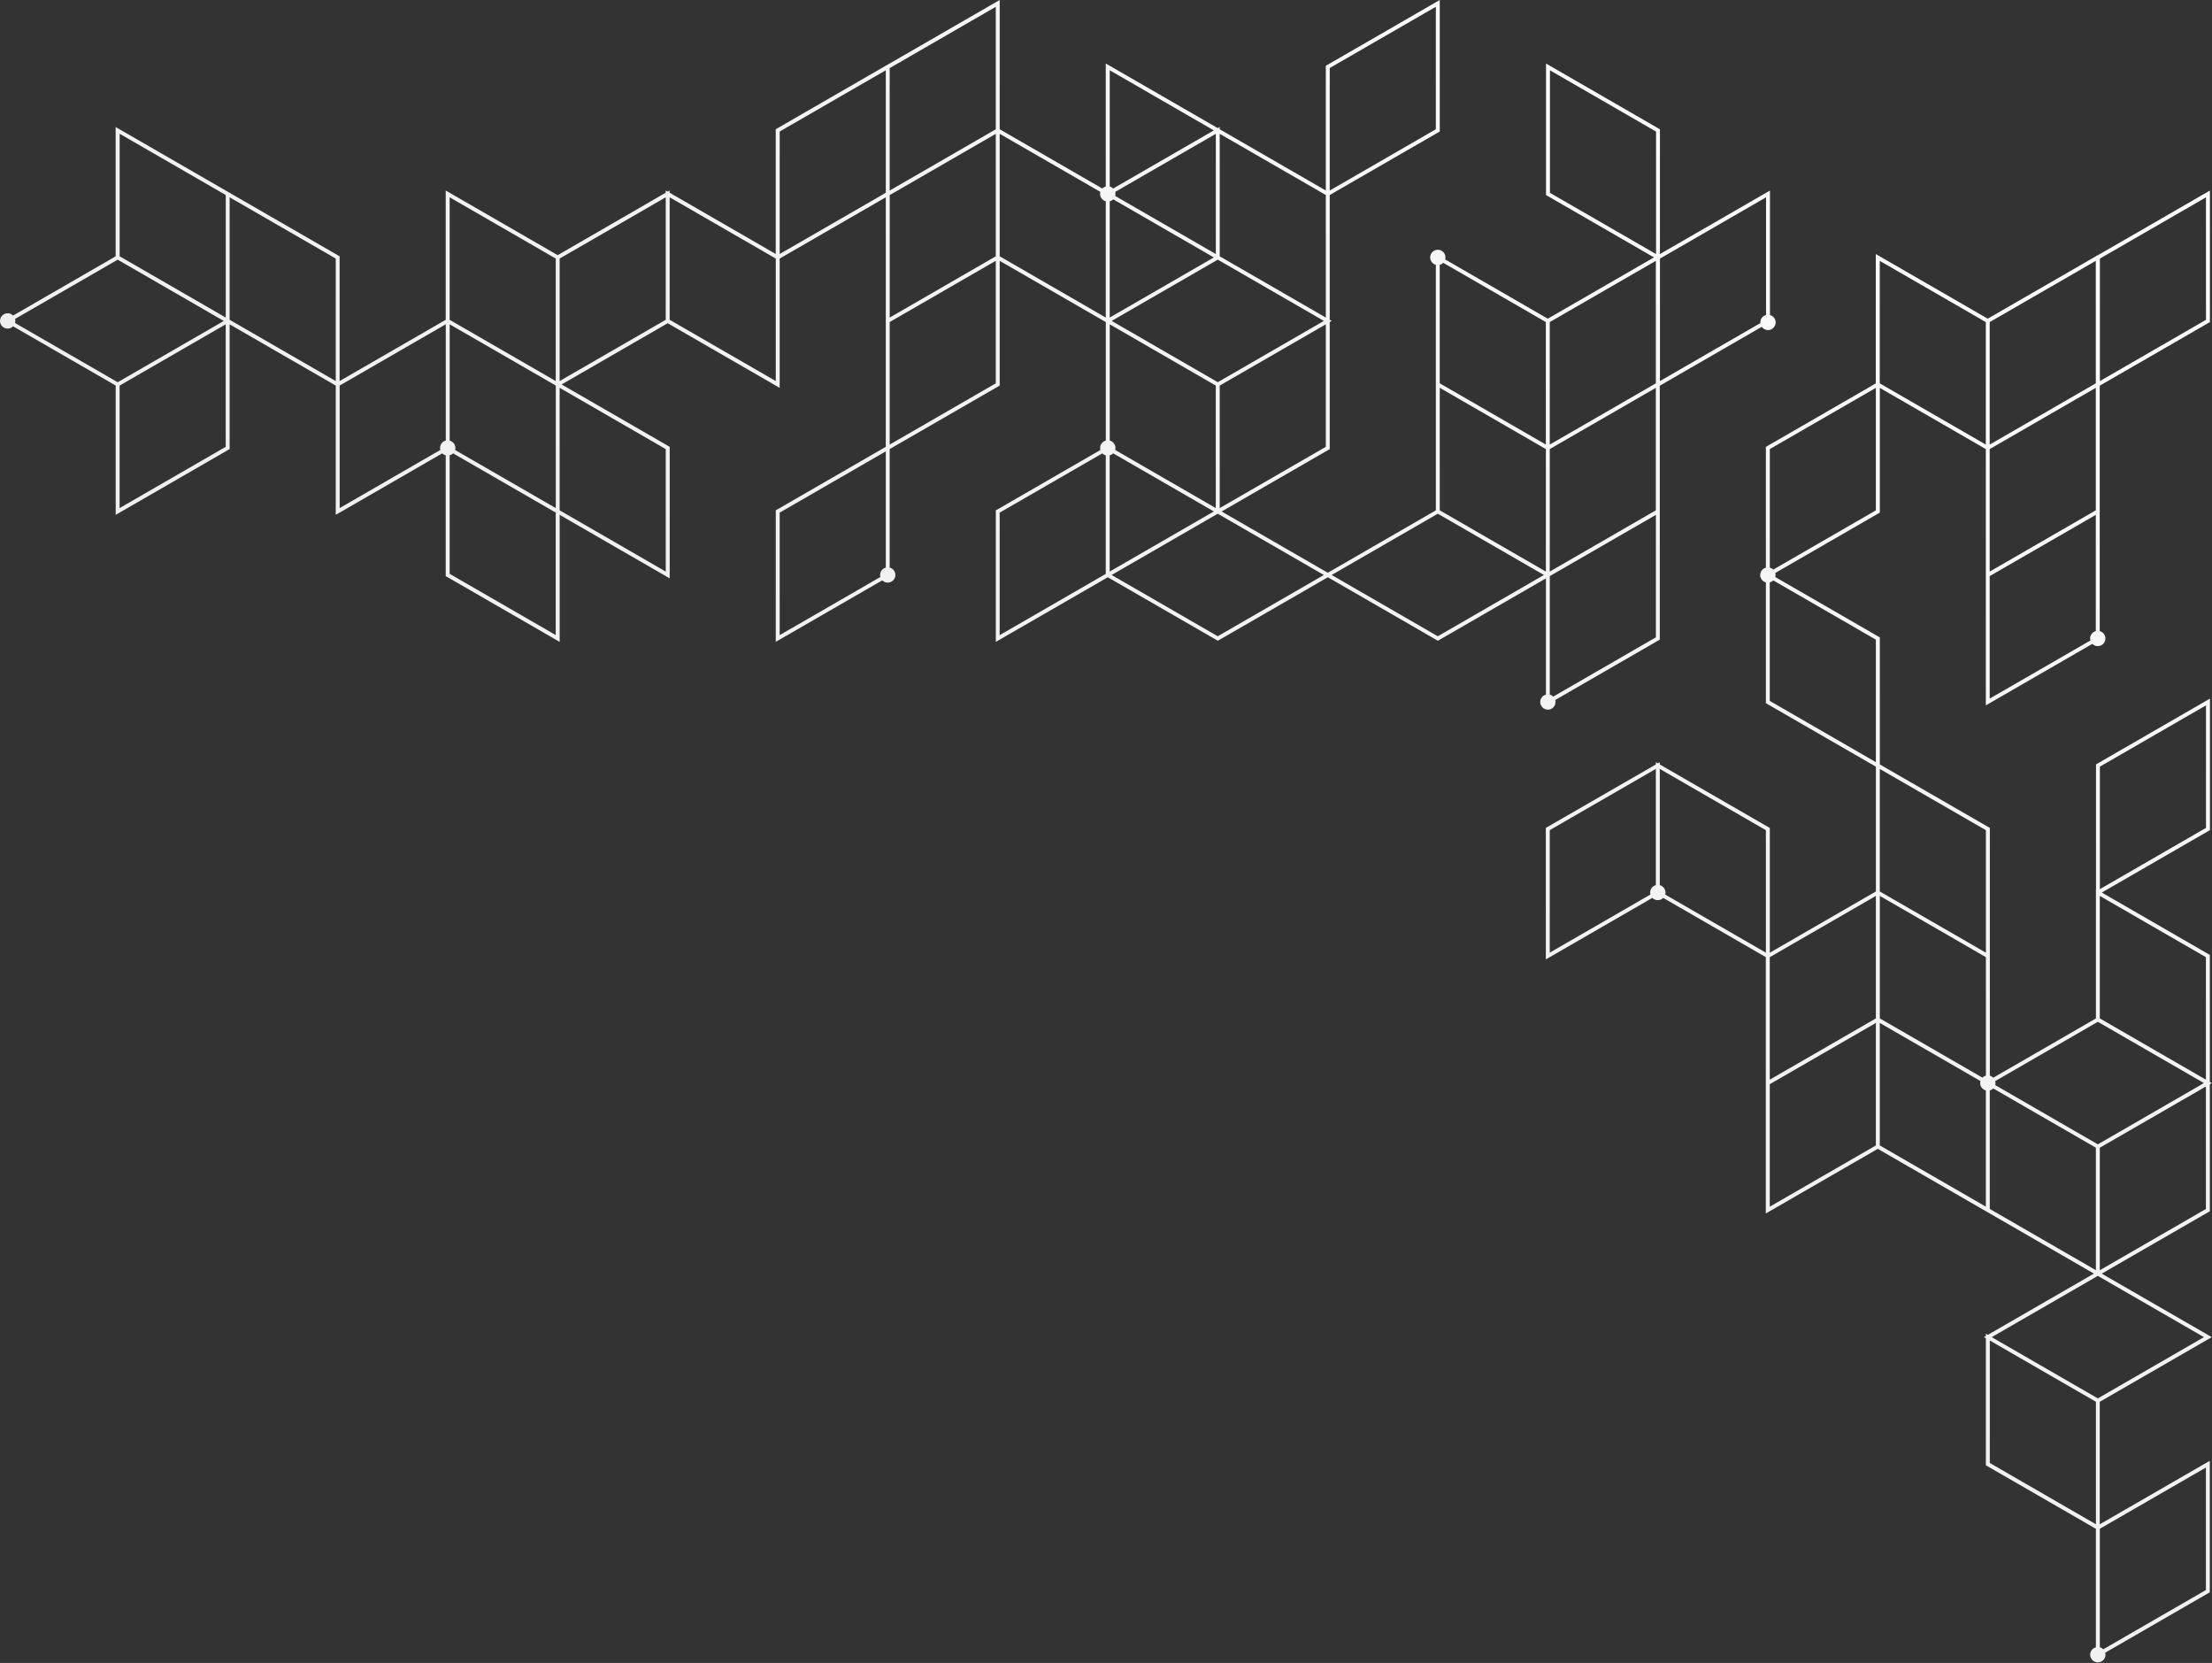 <svg width="640" height="481" viewBox="0 0 640 481" fill="none" xmlns="http://www.w3.org/2000/svg">
    <rect x="0" y="0" width="640" height="481" fill="#333333" stroke="none"/>
    <path d="M639.935 386.769L608.101 368.402L639.086 350.522L639.369 350.364V313.608L639.935 313.28L639.369 312.953V276.208L608.124 258.17L639.12 240.279L639.403 240.12V202.076L606.721 220.94L606.438 221.098V257.197L606.415 257.186V294.586L576.731 311.72C576.459 311.448 576.109 311.245 575.724 311.143V239.476L543.89 221.109V184.365L513.629 166.903C513.685 166.711 513.719 166.519 513.719 166.315C513.719 166.112 513.685 165.92 513.629 165.739L543.608 148.435L543.89 148.277V112.2L574.559 129.899V204.032L605.375 186.242C605.782 186.65 606.336 186.898 606.947 186.898C608.169 186.898 609.164 185.903 609.164 184.682C609.164 183.653 608.463 182.793 607.513 182.544V111.567L639.109 93.325L639.392 93.166V55.122L607.513 73.522V73.488L575.113 92.183L542.725 73.488V110.9L511.208 129.096L510.925 129.255V164.189C509.975 164.438 509.274 165.298 509.274 166.327C509.274 167.356 509.975 168.215 510.925 168.464V203.399L542.759 221.765V257.853L512.056 275.575V239.487L480.223 221.121V220.465L479.657 220.793L479.091 220.465V221.121L447.54 239.306L447.257 239.464V277.509L478.073 259.719C478.48 260.126 479.035 260.375 479.646 260.375C480.256 260.375 480.822 260.126 481.218 259.719L510.903 276.853V350.997L543.302 332.303L574.57 350.341L605.839 368.391L575.136 386.113L574.57 385.785V386.441L574.005 386.769L574.57 387.097V423.841L606.404 442.207V476.486C605.454 476.735 604.752 477.594 604.752 478.623C604.752 479.845 605.748 480.84 606.97 480.84C608.191 480.84 609.187 479.845 609.187 478.623C609.187 478.42 609.153 478.227 609.096 478.046L639.075 460.743L639.358 460.585V422.54L607.524 440.907V405.474L639.935 386.769ZM607.558 221.754L638.261 204.032V239.464L607.558 257.186V221.754ZM638.238 349.697L607.535 367.418V331.986L638.238 314.264V349.697ZM638.238 312.297L607.535 294.575V259.143L638.238 276.864V312.297ZM606.97 295.559L637.672 313.28L623.724 321.333L606.97 331.002L577.274 313.857C577.319 313.676 577.364 313.484 577.364 313.28C577.364 313.077 577.331 312.885 577.274 312.704L606.97 295.559ZM574.582 276.864V311.132C574.197 311.233 573.846 311.437 573.575 311.708L559.242 303.43L543.89 294.575V259.143L559.242 267.998L574.582 276.864ZM575.679 129.899L606.381 112.177V147.61L575.679 165.331V129.899ZM575.679 202.076V166.643L606.381 148.922V182.544C605.431 182.793 604.73 183.653 604.73 184.682C604.73 184.885 604.764 185.078 604.82 185.259L575.679 202.076ZM607.558 74.8L638.261 57.078V92.51L607.558 110.232V74.8ZM606.381 110.877L575.679 128.599V93.166L606.381 75.445V110.877ZM543.856 75.445L574.559 93.166V128.599L543.89 110.9V110.232L543.868 110.244V75.445H543.856ZM542.748 112.189V147.621L513.063 164.755C512.792 164.483 512.441 164.28 512.056 164.178V129.899L542.748 112.189ZM512.045 202.732V168.453C512.43 168.351 512.78 168.159 513.052 167.876L542.748 185.021V220.453L512.045 202.732ZM574.582 240.132V275.564L559.23 266.709L543.879 257.853V222.421L574.582 240.132ZM448.389 275.552V240.12L479.091 222.398V256.021C478.141 256.27 477.44 257.13 477.44 258.159C477.44 258.362 477.474 258.554 477.53 258.735L448.389 275.552ZM480.223 256.032V222.41L510.925 240.132V275.564L481.795 258.758C481.84 258.577 481.886 258.385 481.886 258.181C481.874 257.141 481.173 256.281 480.223 256.032ZM512.045 276.864L542.748 259.143V294.575L512.045 312.297V276.864ZM512.045 313.608L542.748 295.887V331.319L512.045 349.041V313.608ZM543.879 331.319V295.887L559.23 304.742L573.009 312.692C572.964 312.873 572.919 313.066 572.919 313.269C572.919 314.298 573.62 315.158 574.57 315.407V349.029L543.879 331.319ZM575.713 315.418C576.098 315.316 576.448 315.124 576.72 314.841L606.404 331.975V367.407L575.701 349.685V315.418H575.713ZM606.404 369.375L606.97 369.047L607.535 369.375L637.672 386.769L606.97 404.49L576.267 386.769L606.404 369.375ZM575.713 387.741L606.415 405.463V440.895L575.713 423.173V387.741ZM638.238 424.485V459.918L608.553 477.051C608.282 476.78 607.931 476.576 607.547 476.474V442.196L638.238 424.485ZM450.052 203.059C450.052 202.856 450.018 202.664 449.961 202.483L479.94 185.179L480.223 185.021V111.567L509.726 94.535C510.133 95.1 510.789 95.474 511.536 95.474C512.758 95.474 513.753 94.478 513.753 93.257C513.753 92.228 513.052 91.368 512.102 91.12V55.122L480.268 73.488V37.4L447.314 18.378V56.422L478.548 74.45L447.823 92.183L418.127 75.038C418.173 74.857 418.218 74.664 418.218 74.461C418.218 73.239 417.222 72.244 416.001 72.244C414.779 72.244 413.783 73.239 413.783 74.461C413.783 75.49 414.485 76.35 415.435 76.598V110.221V147.621L384.167 165.671L353.464 147.949L384.45 130.069L384.732 129.911V93.155L385.298 92.827L384.732 92.499V56.411L416.283 38.203L416.566 38.045V0L383.884 18.864L383.601 19.022V55.111L352.899 37.389V36.733L352.333 37.061L319.933 18.366V53.946C319.549 54.047 319.198 54.251 318.927 54.522L289.242 37.389V0L257.408 18.366V18.355L224.726 37.219L224.443 37.377V73.466L193.741 55.744V55.088L193.175 55.416L192.609 55.088V55.744L161.364 73.805L128.964 55.111V92.499L98.262 110.221V74.133L65.297 55.111L33.463 36.744V74.144L3.79 91.266C3.382 90.859 2.828 90.611 2.217 90.611C0.996 90.611 0 91.606 0 92.827C0 94.049 0.996 95.044 2.217 95.044C2.839 95.044 3.394 94.795 3.79 94.388L33.474 111.522V148.922L66.156 130.058L66.439 129.899V93.811L97.142 111.533V148.922L127.958 131.132C128.229 131.403 128.58 131.607 128.964 131.709V166.643L161.929 185.666V148.922L193.763 167.288V129.243L162.495 111.205L193.186 93.494L225.586 112.189V74.789L256.288 57.067V129.243L224.737 147.451L224.455 147.61V185.654L255.27 167.865C255.678 168.272 256.232 168.521 256.843 168.521C258.064 168.521 259.06 167.525 259.06 166.304C259.06 165.275 258.359 164.415 257.408 164.167V129.899L288.959 111.691L289.242 111.533V75.445L319.945 93.166V127.445C318.994 127.694 318.293 128.553 318.293 129.583C318.293 129.786 318.327 129.978 318.384 130.159L288.405 147.463L288.122 147.621V185.666L320.522 166.971L352.356 185.338L384.189 166.971L416.023 185.338L447.291 167.288V200.911C446.341 201.159 445.64 202.019 445.64 203.048C445.64 204.27 446.635 205.265 447.857 205.265C449.056 205.276 450.052 204.281 450.052 203.059ZM479.091 184.354L449.407 201.487C449.135 201.216 448.785 201.012 448.4 200.911V166.643L448.966 166.315L479.103 148.922V184.354H479.091ZM416.566 112.177L447.269 129.899V165.331L416.566 147.61V112.177ZM448.389 129.899L479.091 112.177V147.61L448.389 165.331V129.899ZM479.091 110.877L448.389 128.599V93.166L479.091 75.445V110.877ZM510.97 57.078V91.108C510.02 91.357 509.319 92.216 509.319 93.246C509.319 93.314 509.33 93.381 509.341 93.449L480.279 110.221V74.8L510.97 57.078ZM448.445 20.334L479.148 38.056V73.488L448.445 55.778V20.334ZM416.566 76.598C416.951 76.496 417.302 76.304 417.573 76.022L447.257 93.155V128.587L416.555 110.866V76.598H416.566ZM352.344 110.549L321.642 92.827L335.59 84.775L352.344 75.105L383.047 92.827L369.098 100.879L352.344 110.549ZM321.076 58.232C321.461 58.13 321.811 57.938 322.083 57.655L351.202 74.461L321.076 91.855V58.232ZM351.767 73.477L322.648 56.671C322.694 56.49 322.739 56.298 322.739 56.094C322.739 55.891 322.705 55.699 322.648 55.518L351.779 38.701V73.477H351.767ZM351.767 111.533V146.965L322.648 130.148C322.694 129.967 322.739 129.775 322.739 129.571C322.739 128.542 322.038 127.683 321.087 127.434V93.811L351.767 111.533ZM321.076 131.709C321.461 131.607 321.811 131.403 322.083 131.132L351.202 147.938L321.065 165.331V131.709H321.076ZM383.601 129.243L352.899 146.965V111.533L383.601 93.811V129.243ZM384.732 19.678L415.435 1.957V37.389L384.732 55.111V19.678ZM383.601 56.411V91.855L352.899 74.133V38.701L383.601 56.411ZM351.202 37.717L322.083 54.522C321.811 54.251 321.461 54.047 321.076 53.946V20.323L351.202 37.717ZM288.111 1.968V37.4L257.408 55.122V19.701L288.111 1.968ZM192.621 57.067V92.499L161.918 110.221V74.789L192.621 57.067ZM130.096 57.067L160.798 74.789V110.221L145.447 101.366L130.096 92.51V57.067ZM160.798 146.965L145.447 138.11L131.668 130.159C131.713 129.978 131.759 129.786 131.759 129.583C131.759 128.553 131.057 127.694 130.107 127.445V93.811L145.458 102.666L160.81 111.522V146.965H160.798ZM97.142 110.221L66.439 92.499V57.067L97.142 74.789V110.221ZM34.617 38.689L65.319 56.411V91.855L34.617 74.133V38.689ZM4.355 92.25L34.051 75.117L64.754 92.838L50.805 100.891L34.051 110.56L4.355 93.427C4.401 93.246 4.446 93.053 4.446 92.85C4.435 92.624 4.401 92.431 4.355 92.25ZM65.308 129.243L34.605 146.965V111.533L65.308 93.811V129.243ZM98.273 146.965V111.522L128.976 93.8V127.423C128.025 127.671 127.324 128.531 127.324 129.56C127.324 129.764 127.358 129.956 127.415 130.137L98.273 146.965ZM160.798 183.698L130.096 165.976V131.709C130.48 131.607 130.831 131.415 131.102 131.132L145.436 139.41L160.787 148.266V183.698H160.798ZM192.621 165.331L161.918 147.61V112.177L192.621 129.899V165.331ZM224.455 110.221L193.752 92.499V57.067L224.455 74.789V110.221ZM225.586 73.477V38.045L256.288 20.323V55.755L225.586 73.477ZM288.111 38.712V74.133L257.42 91.855V56.434L288.111 38.712ZM225.586 183.709V148.277L256.288 130.555V164.178C255.338 164.427 254.637 165.286 254.637 166.315C254.637 166.519 254.671 166.711 254.727 166.892L225.586 183.709ZM288.111 110.877L257.408 128.599V93.155L288.111 75.433V110.877ZM289.242 38.701L318.372 55.506C318.327 55.687 318.282 55.88 318.282 56.083C318.282 57.112 318.983 57.972 319.933 58.221V91.855L289.242 74.133V38.701ZM289.242 148.277L318.927 131.143C319.198 131.415 319.549 131.618 319.933 131.72V165.999L289.231 183.72V148.277H289.242ZM352.333 184.037L321.63 166.315L351.767 148.922L352.333 148.594L352.899 148.922L383.036 166.315L352.333 184.037ZM385.298 166.315L416.001 148.594L446.703 166.315L416.001 184.037L385.298 166.315Z" fill="url(#paint0_linear_1_156)"/>
    <defs>
        <linearGradient id="paint0_linear_1_156" x1="-69.378" y1="770.061" x2="509.102" y2="-64.989" gradientUnits="userSpaceOnUse">
            <stop stop-color="#D2D2D1"/>
            <stop offset="0.107" stop-color="#DADADA"/>
            <stop offset="0.367" stop-color="#EAEAEA"/>
            <stop offset="0.571" stop-color="#F0F0F0"/>
            <stop offset="0.777" stop-color="#F4F4F4"/>
            <stop offset="0.976" stop-color="white"/>
        </linearGradient>
    </defs>
</svg>